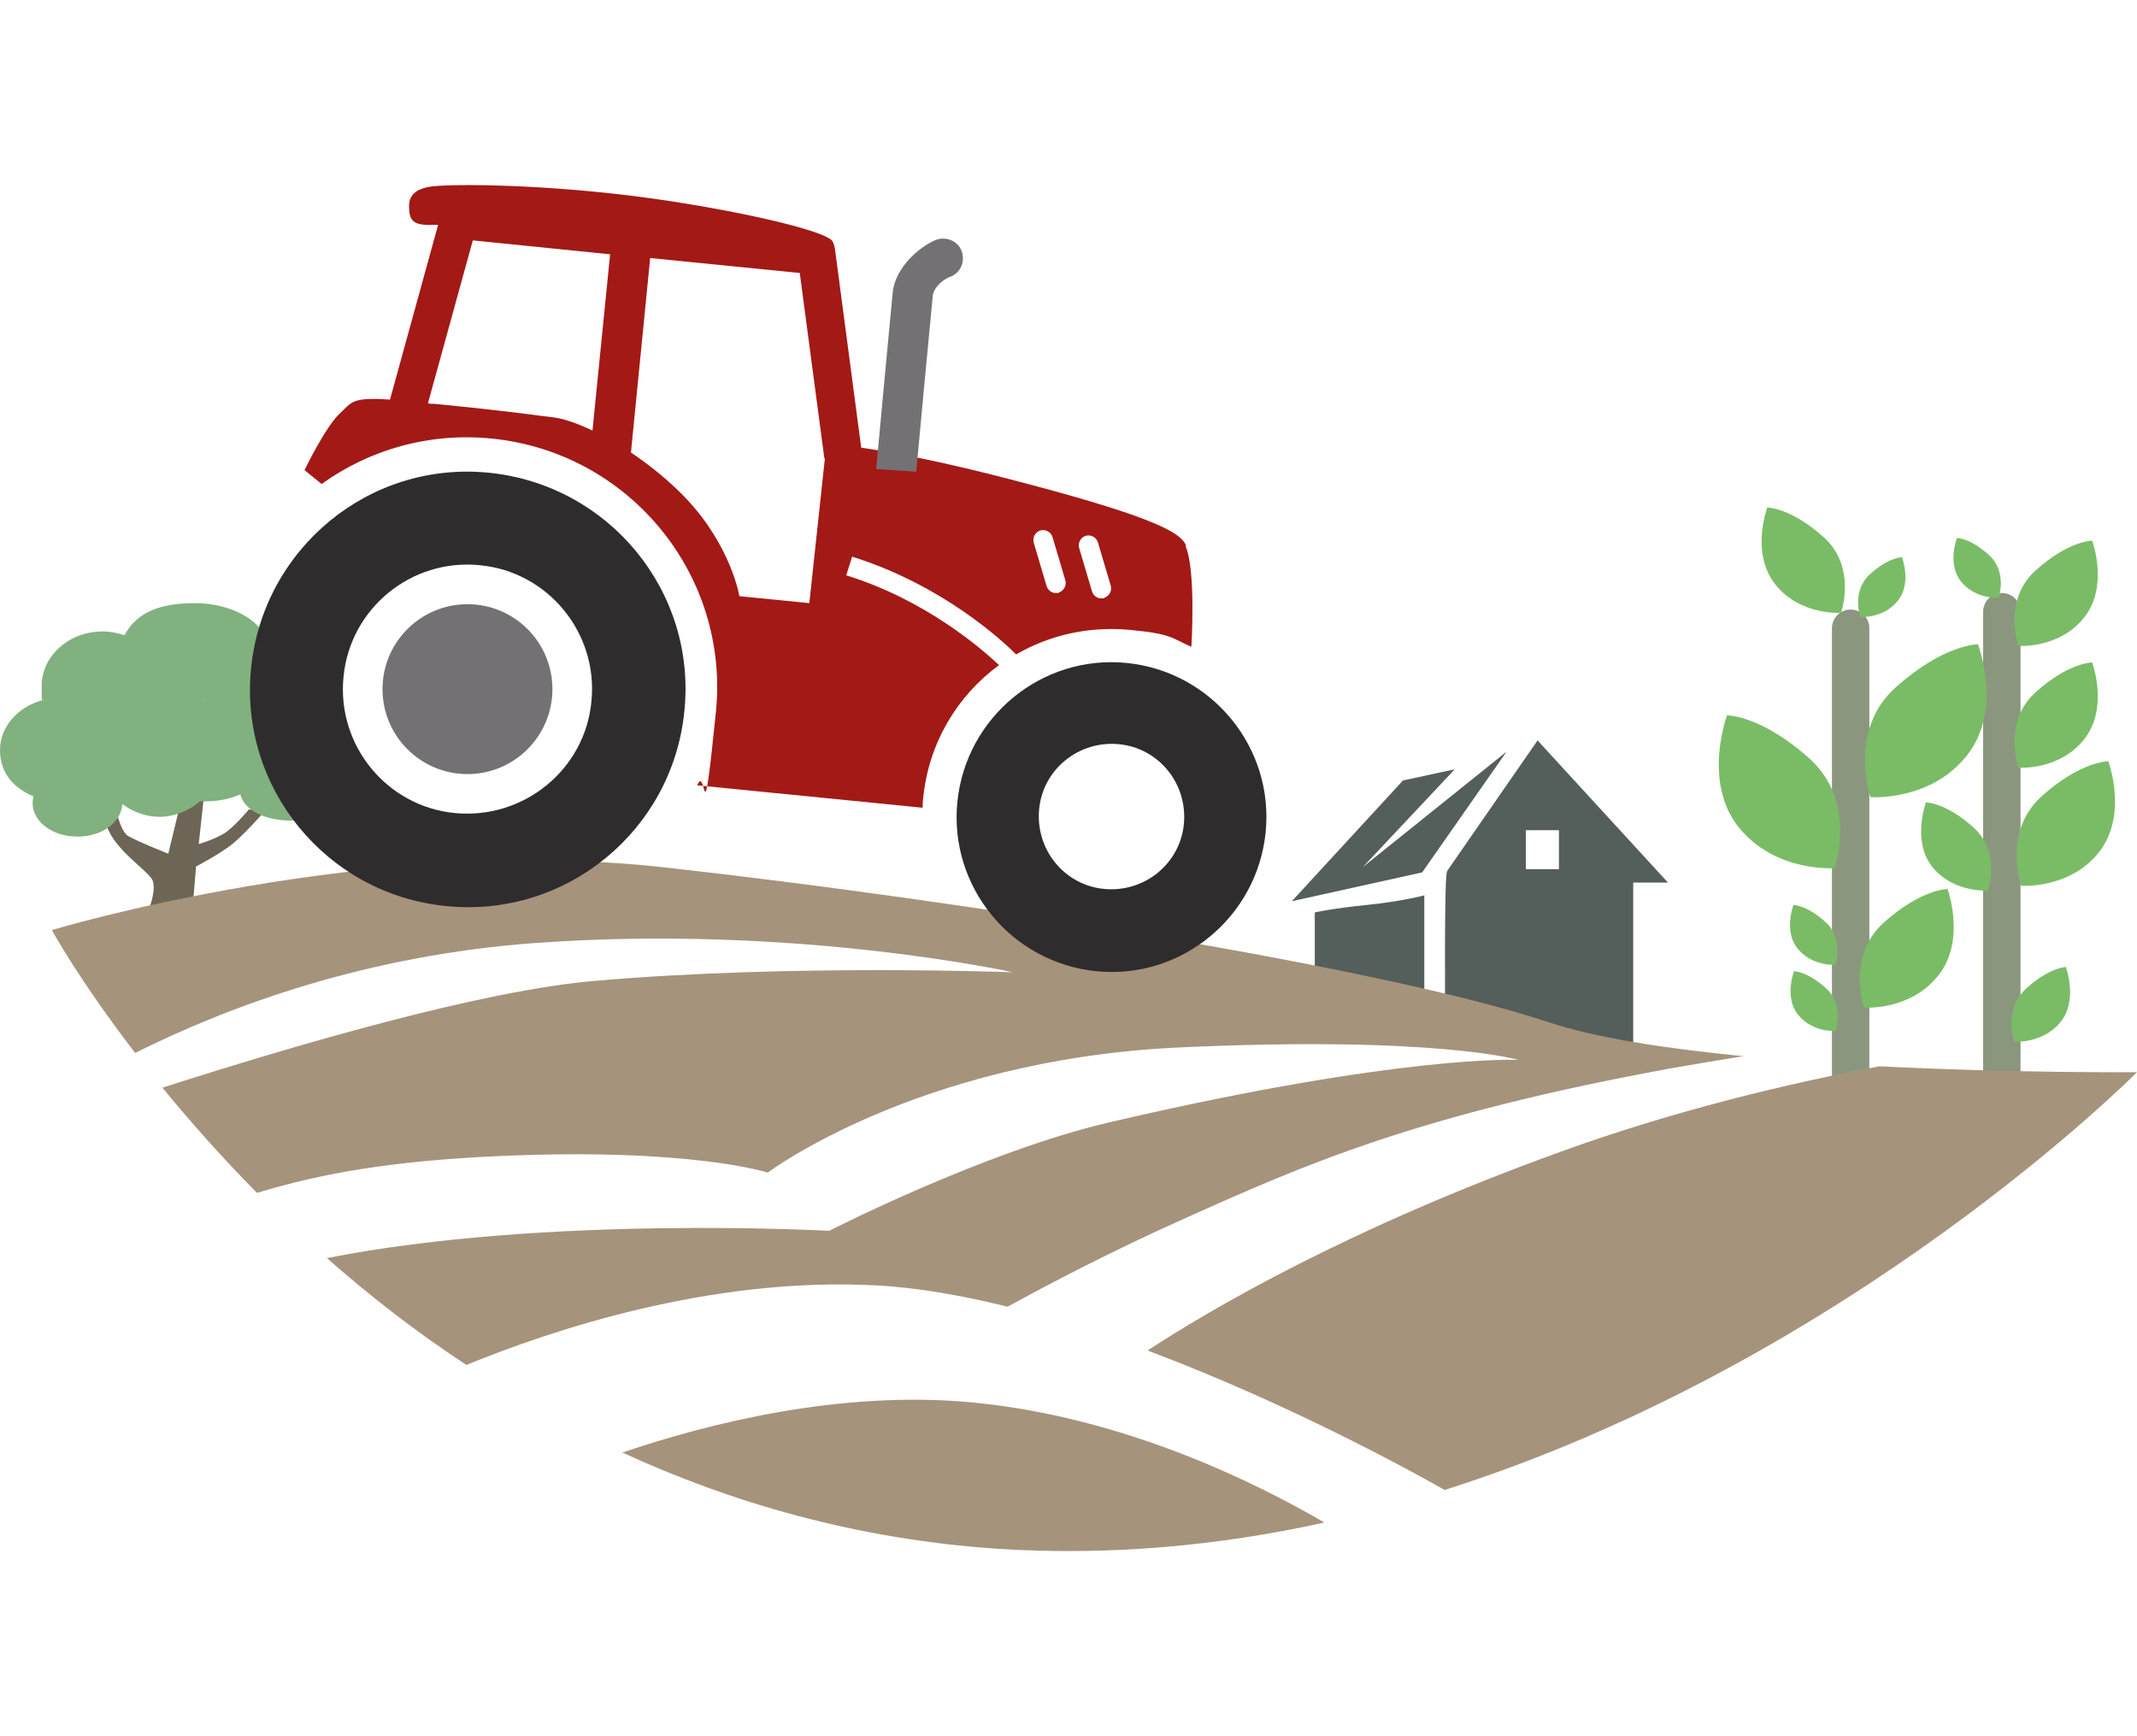 <?xml version="1.0" encoding="UTF-8"?>
<svg id="Calque_1" data-name="Calque 1" xmlns="http://www.w3.org/2000/svg" version="1.1" viewBox="0 0 400 325">
  <line x1="374.7" y1="201.7" x2="374.7" y2="114.5" fill="none" stroke="#8b967f" stroke-linecap="round" stroke-miterlimit="10" stroke-width="7"/>
  <path d="M391.6,101.2s-4.4,0-10.6,5.6-3.2,14.1-3.2,14.1c0,0,7.6.6,12.3-5.3,4.7-5.9,1.5-14.4,1.5-14.4Z" fill="#7abc66" stroke-width="0"/>
  <path d="M360.5,150.2s3.7,0,8.9,4.7c5.2,4.7,2.7,11.8,2.7,11.8,0,0-6.4.5-10.4-4.4-3.9-4.9-1.2-12.1-1.2-12.1Z" fill="#7abc66" stroke-width="0"/>
  <path d="M394.6,142.5s-5.2,0-12.5,6.6c-7.3,6.6-3.8,16.7-3.8,16.7,0,0,9.1.7,14.6-6.3s1.7-17.1,1.7-17.1Z" fill="#7abc66" stroke-width="0"/>
  <path d="M386.8,181s-3.1,0-7.5,4c-4.4,4-2.3,10-2.3,10,0,0,5.4.4,8.7-3.7s1-10.2,1-10.2Z" fill="#7abc66" stroke-width="0"/>
  <path d="M366.3,100.7s2.5,0,6,3.2,1.8,8,1.8,8c0,0-4.3.3-7-3-2.7-3.3-.8-8.2-.8-8.2Z" fill="#7abc66" stroke-width="0"/>
  <line x1="346.4" y1="204.9" x2="346.4" y2="117.6" fill="none" stroke="#8b967f" stroke-linecap="round" stroke-miterlimit="10" stroke-width="7"/>
  <path d="M27.2,172s2.5-5.6,1.2-7.5-6.2-5-8.1-9.1-1.3-6.8-1.3-6.8h2.1s1,6.8,2.9,7.9,7.5,3.3,7.5,3.3l2.9-12,4-.8-1.2,11s2.7-.8,4.6-1.9,4.8-4.6,4.8-4.6l2.9.4s-4,4.6-6.4,6.4-6.4,3.9-6.4,3.9l-.8,9.5-8.9.2Z" fill="#6d6656" stroke-width="0"/>
  <path d="M6.3,149c-.1.4-.2.9-.2,1.3,0,3.5,3.7,6.3,8.4,6.3s8.2-2.7,8.4-6.1c2,1.5,4.4,2.4,7,2.4s5.5-1.1,7.5-2.9c.4,0,.8,0,1.2,0,2.4,0,4.5-.5,6.4-1.3.6,2.8,4.5,4.9,9.3,4.9,5.2,0,9.4-2.6,9.4-5.7s-2.7-4.7-6.4-5.4c1.9-1.9,3.1-4.3,3.1-7,0-5.5-4.9-10-11-10.4.6-1,.9-2.1.9-3.2,0-5-6.2-9-13.9-9s-11.2,2.5-13.1,6c-1.3-.4-2.6-.7-4.1-.7-6.3,0-11.4,4.6-11.4,10.2s.1,1.7.4,2.6C3.4,132.2,0,136,0,140.4s2.6,7.1,6.3,8.7ZM37.9,131.2s0,0-.1-.1c0,0,.1,0,.2,0,0,0,0,0,0,.1Z" fill="#81b17f" stroke-width="0"/>
  <g>
    <path d="M266.6,167.6v19.7l-20.5-5.1v-11.4s2.9-.7,9.7-1.4c6.8-.7,10.8-1.8,10.8-1.8Z" fill="#545e5a" stroke-width="0"/>
    <polygon points="266.2 163.3 282 140.7 255.1 162.3 272.3 144 262.6 146.1 241.8 168.7 266.2 163.3" fill="#545e5a" stroke-width="0"/>
    <path d="M270.9,163l16.9-24.4,24.4,26.6h-6.5v31.2l-35.2-6.8s-.2-27.1.4-26.5ZM291.8,155.4h-6.2v7.3h6.2v-7.3Z" fill="#545e5a" stroke-width="0"/>
  </g>
  <g>
    <path d="M100.5,176.5c48.4-3.5,89.1,5.5,89.1,5.5,0,0-41.4-1.6-78.2,1.6-21.1,1.8-55.4,11.8-81,20,5,6.1,10.9,12.8,17.7,19.7,12.1-3.7,25.4-6,45.3-6.9,36-1.6,50.3,3.1,50.3,3.1,0,0,27.9-21,76.4-23.4,48.5-2.3,64.1,2.3,64.1,2.3,0,0-21.8-1.1-76.6,11.7-23.5,5.5-52.4,20.3-52.4,20.3,0,0-53-3-94,5.1,7.8,6.9,16.5,13.7,26.1,20,15.9-6.5,45.6-16.5,76.5-14.9,7.9.4,16.3,1.9,24.8,4,7.1-3.9,19-10.2,33.1-16.5,22.7-10.2,43.8-19.5,91.5-28.2,4.6-.8,8.9-1.5,13.1-2.2-14.3-1.4-27.6-3.4-36.6-6.4-30.5-10.2-109.5-22.7-165-28.9-55.5-6.3-115,11.7-115,11.7,0,0,5.2,9.5,15.6,23,17.8-8.9,43.4-18.3,75.1-20.6Z" fill="#a6937b" stroke-width="0"/>
    <path d="M351.8,199.6c-17.1,3.2-38.5,8.3-59.7,16-39.9,14.4-65.7,29.6-77.3,37.2,26.6,10,49.8,22.8,55.6,26.1,76-24.1,129.6-78.2,129.6-78.2,0,0-22.5.2-48.2-1.1Z" fill="#a6937b" stroke-width="0"/>
    <path d="M181.8,262.5c-24.7-2.3-49.4,4-65.3,9.4,20.4,9.4,43.8,16.2,70,18,21.3,1.4,41.9-.6,61.4-4.9-12.7-7.4-37.5-19.8-66.1-22.5Z" fill="#a6937b" stroke-width="0"/>
  </g>
  <g>
    <path d="M128.1,133.1c-2.2,22.4-22.2,38.8-44.6,36.5-22.4-2.2-38.8-22.2-36.5-44.6s22.2-38.8,44.6-36.5,38.8,22.2,36.5,44.6ZM89.8,105.8c-12.8-1.3-24.3,8.1-25.5,20.9-1.3,12.8,8.1,24.3,20.9,25.5s24.3-8.1,25.5-20.9c1.3-12.8-8.1-24.3-20.9-25.5Z" fill="#2f2c2e" stroke-width="0"/>
    <circle cx="87.5" cy="129" r="15.9" fill="#737174" stroke-width="0"/>
    <path d="M236.9,155.8c-1.6,15.9-15.8,27.6-31.7,26-15.9-1.6-27.6-15.8-26-31.7s15.8-27.6,31.7-26,27.6,15.8,26,31.7ZM209.4,139.3c-7.5-.7-14.2,4.7-14.9,12.2s4.7,14.2,12.2,14.9,14.2-4.7,14.9-12.2-4.7-14.2-12.2-14.9Z" fill="#2f2c2e" stroke-width="0"/>
    <path d="M222,102.1c-.9-2-3.9-4.8-31.1-11.9-14.7-3.9-24.2-5.6-29.7-6.4l-4.9-37.1s-.2-1.3-.6-1.7c-2-2-16.8-5.3-29.9-7.3-20.1-3.1-38.3-3.3-43.9-2.9-5.6.3-5.4,3.1-5.3,4.5.1,2.5,1.5,2.9,4.8,2.8.2,0,.4,0,.6,0l-9,32.7c-7.3-.5-7.1.5-9.4,2.6-2.7,2.5-6.6,10.6-6.6,10.6l3.2,2.6c8.9-6.4,20.1-9.7,31.9-8.5,25.7,2.6,44.5,25.5,41.9,51.2s-1.7,9.4-3.5,13.7l42.2,4.2c0-.6,0-1.2.1-1.8,1-10.3,6.4-19.2,14.2-24.9-3.2-3-13.7-12.2-28.6-16.8l1.1-3.5c16.9,5.3,28.1,15.7,30.7,18.3,6.2-3.6,13.5-5.3,21.2-4.6s7.9,1.5,11.4,3.1h.2s.9-14.2-1.1-18.8ZM110.9,80.6c-2.9-1.4-5.6-2.3-7.5-2.5-3.7-.4-5.9-.9-22-2.5-.4,0-.9,0-1.3-.1l8.4-30.5,25.7,2.6-3.3,33ZM151.5,112.9l-13.1-1.3s-1.5-9.2-9.8-18.1c-3.1-3.3-6.8-6.3-10.5-8.8l3.6-36.4,28,2.8,4.6,34.7h.1s-2.9,27-2.9,27ZM198.2,111c-.2,0-.5,0-.7,0-.7,0-1.4-.6-1.6-1.3l-2.4-8.1c-.3-1,.3-2,1.2-2.3,1-.3,2,.3,2.3,1.2l2.4,8.1c.3,1-.3,2-1.2,2.3ZM206.7,112c-.2,0-.5,0-.7,0-.7,0-1.4-.6-1.6-1.3l-2.4-8.1c-.3-1,.3-2,1.2-2.3,1-.3,2,.3,2.3,1.2l2.4,8.1c.3,1-.3,2-1.2,2.3Z" fill="#a31916" stroke-width="0"/>
    <path d="M164,87.8c.1-1.2,2.8-30.1,3.1-33.1.5-4.7,5.1-8.6,8.1-9.8,1.9-.7,4.1.2,4.8,2.1.7,1.9-.2,4.1-2.1,4.8s-3.2,2.4-3.3,3.5c-.3,3-3.1,32.7-3.1,33" fill="#737174" stroke-width="0"/>
  </g>
  <path d="M330.8,95s4.4,0,10.6,5.6,3.2,14.1,3.2,14.1c0,0-7.6.6-12.3-5.3s-1.5-14.4-1.5-14.4Z" fill="#7abc66" stroke-width="0"/>
  <path d="M323.3,133.9s6.4,0,15.4,8.1c9,8.1,4.7,20.5,4.7,20.5,0,0-11.1.9-18-7.7-6.8-8.6-2.1-21-2.1-21Z" fill="#7abc66" stroke-width="0"/>
  <path d="M370.2,120.6s-6.4,0-15.4,8.1c-9,8.1-4.7,20.5-4.7,20.5,0,0,11.1.9,18-7.7s2.1-21,2.1-21Z" fill="#7abc66" stroke-width="0"/>
  <path d="M364.6,166.4s-5,0-12,6.3c-7,6.3-3.7,15.9-3.7,15.9,0,0,8.6.7,13.9-6,5.3-6.6,1.7-16.3,1.7-16.3Z" fill="#7abc66" stroke-width="0"/>
  <path d="M356,104.3s-2.5,0-6,3.2c-3.5,3.2-1.8,8-1.8,8,0,0,4.3.3,7-3s.8-8.2.8-8.2Z" fill="#7abc66" stroke-width="0"/>
  <path d="M391.6,124s-4.4,0-10.6,5.6c-6.2,5.6-3.2,14.1-3.2,14.1,0,0,7.6.6,12.3-5.3,4.7-5.9,1.5-14.4,1.5-14.4Z" fill="#7abc66" stroke-width="0"/>
  <path d="M335.8,181.8s2.5,0,6,3.2,1.8,8,1.8,8c0,0-4.3.3-7-3s-.8-8.2-.8-8.2Z" fill="#7abc66" stroke-width="0"/>
  <path d="M335.7,169.4s2.5,0,6,3.2,1.8,8,1.8,8c0,0-4.3.3-7-3-2.7-3.3-.8-8.2-.8-8.2Z" fill="#7abc66" stroke-width="0"/>
</svg>